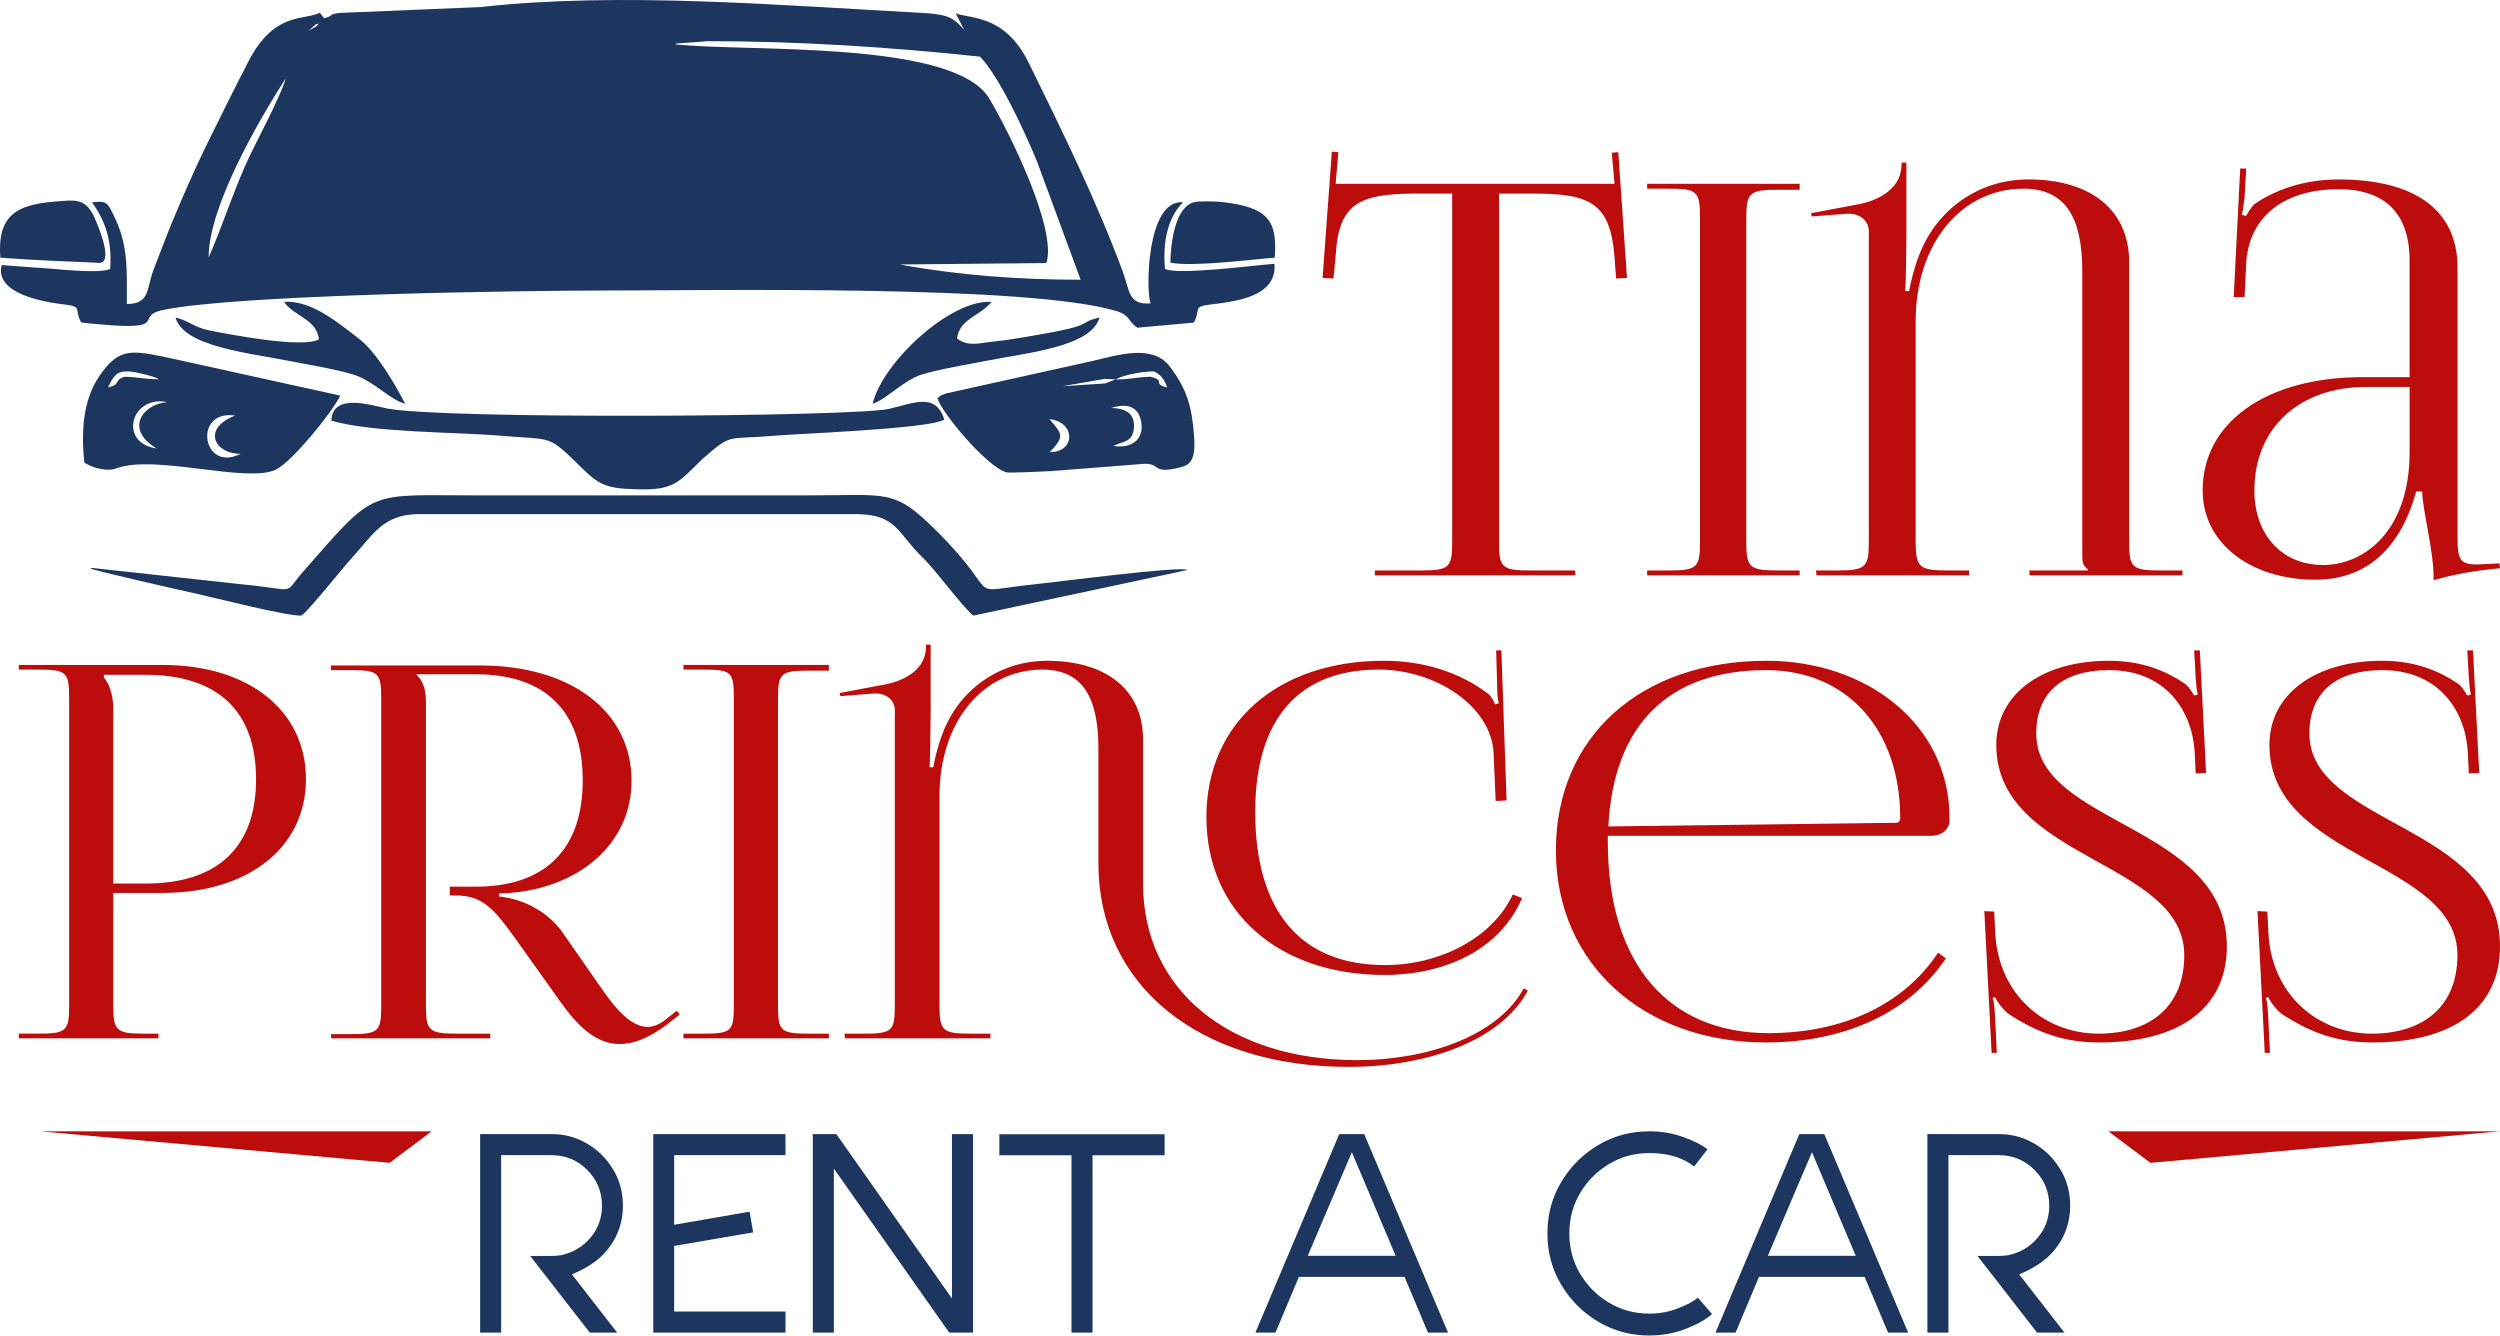 <?xml version="1.0" encoding="UTF-8"?>
<!DOCTYPE svg PUBLIC "-//W3C//DTD SVG 1.1//EN" "http://www.w3.org/Graphics/SVG/1.1/DTD/svg11.dtd">
<!-- Creator: CorelDRAW 2019 (64-Bit) -->
<svg xmlns="http://www.w3.org/2000/svg" xml:space="preserve" width="458.544mm" height="244.958mm" version="1.1" style="shape-rendering:geometricPrecision; text-rendering:geometricPrecision; image-rendering:optimizeQuality; fill-rule:evenodd; clip-rule:evenodd"
viewBox="0 0 4065.82 2171.99"
 xmlns:xlink="http://www.w3.org/1999/xlink"
 xmlns:xodm="http://www.corel.com/coreldraw/odm/2003">
 <defs>
  <style type="text/css">
   <![CDATA[
    .fil0 {fill:#1D365F}
    .fil3 {fill:#BC0C0C}
    .fil2 {fill:#1D365F;fill-rule:nonzero}
    .fil1 {fill:#BC0C0C;fill-rule:nonzero}
   ]]>
  </style>
 </defs>
 <g id="Слой_x0020_1">
  <g id="_2131186962240">
   <path class="fil0" d="M339.35 418.54c-0.23,-82.24 81.86,-223.47 125.31,-291.13 -9.73,33.99 -49.32,104.35 -65.97,142.18 -21.52,48.89 -38.44,101.61 -59.34,148.95zm1254.47 -326.45c32.44,33.43 75.09,127.65 92.71,170.54l70.91 192.29c-98.37,0 -197.75,-7.03 -294.3,-24.79l238.72 -2.32c17.64,-55.45 -60.94,-213.97 -92.93,-267.52 -57.49,-96.23 -397.59,-75.25 -511.36,-88.31 1.01,-0.56 2.43,-1.06 3.22,-1.3l50.26 -3.67c145.17,-0.19 297.74,9.65 442.76,25.08zm-1079.9 -52.81l4.4 -0.84 -3.65 4.38 -13.1 7.35 12.36 -10.9zm1040.2 -17.9l13.88 27.09c-16.1,-17.63 -21.91,-25.24 -69.78,-27.59 -227.51,-12.07 -491.2,-34.67 -716.91,-9.38l-227.79 9.47c-22.01,2.36 -7.53,3.63 -26.42,8.71l-6.86 -8.96c-25.73,12.91 -74.19,-2.39 -116.19,79.09 -22.79,44.21 -44.22,87.43 -65.96,131.48 -20.83,42.2 -42.86,92.7 -60.87,136.55 -9.75,23.74 -17.74,46.35 -26.98,69.53 -12.45,31.22 -5.29,56.95 -43.91,57.03 0,-58.36 2.39,-96.36 -21.74,-144.91 -10.25,-20.61 -11.07,-23.01 -35.01,-20.56 23.64,33.02 32.6,65.3 29.6,108.47 -20.26,8.84 -94.69,-1.2 -122.25,-2.26l-54.21 -4.07c-11.95,47.49 70.85,60.37 101.78,64.08 31.07,3.73 15.24,7.59 27.68,29.38 155.79,17.13 81.34,-9.42 132.39,-20.25 120.73,-25.62 596.95,-31.81 719.51,-31.81 172.31,0 690.35,-9.67 832,33.56 22.3,6.81 18.27,17.05 33.7,26.92l91.67 -8.27c12.47,-22.01 -3.47,-25.72 27.66,-29.52 38.05,-4.65 108.46,-11.84 103.57,-66.15 -38.89,3.19 -156.23,18.36 -178.03,8.39 -4.7,-52.27 8.85,-88.43 29.39,-108.47 -60.25,-5.13 -60.52,148.07 -52.73,164.34 -36.56,3.85 -34.56,-22.58 -44.82,-50.23 -43.54,-117.33 -98.6,-229.44 -153.93,-341.82 -39.33,-79.89 -98.42,-70.18 -118.45,-79.82z"/>
   <path class="fil0" d="M149.61 923.63l-2.14 0.81c-0.96,2.29 152.06,36.72 171.21,40.94 31.4,6.92 148.89,37.2 171.73,35.71 11.54,-7.71 66.52,-77.04 81.69,-93.57 35.49,-38.66 50.58,-70.77 108.6,-71.4l712.26 0c65.75,0.71 66.19,30.53 106.31,69.29 24.13,23.31 64.12,79.85 83.89,95.76l347.76 -74.1c-6.75,-7.46 -214.12,19.68 -244.28,22.74 -126.41,12.83 -49.79,26.69 -163.18,-86.07 -69.97,-69.58 -77.93,-58.09 -209.81,-58.09l-540.47 0c-177.89,0 -160.53,-12.46 -280.08,123.89 -34.31,39.13 -6.64,29.69 -97.97,20.94l-245.52 -26.85z"/>
   <path class="fil0" d="M1706.7 681.52c43.81,5.38 41.82,54.26 0.74,53.79 23.59,-25.45 21.31,-28.16 -0.74,-53.79zm103.92 43.6c15.97,-7.75 31.68,-5.2 33.55,-29.7 1.87,-24.41 -16.3,-31.78 -37.19,-31.9 17.71,-5.67 42.04,-7.92 48.4,19.77 7.2,31.37 -15.74,47 -44.77,41.83zm96.24 -90.45l1.31 1.31c-0.09,-0.09 -1.75,-0.87 -1.31,-1.31zm-8.79 -4.39l0 0zm-101.06 -14.17l17.58 1.02 -17.58 6.48 -69.62 4.6 69.62 -12.1zm17.58 1.02c11.72,-7.38 44.17,-13.14 61.52,-13.15 10.72,4.09 18.59,13.84 21.97,26.3 -25.73,-7.06 -0.63,-10.47 -26.36,-17.53 -20.42,0.02 -33.34,4.38 -57.12,4.38zm-289.91 30.59c5.78,22.44 80.53,112.18 112.39,120.51 4.62,1.21 60.36,-1.42 72.08,-2.03l147.05 -11.52c32.94,-3.3 14.95,16.45 58.55,6.57 17.96,-4.07 30.42,-7.58 27.25,-51.65 -3.39,-47.11 -11.11,-76.37 -39.89,-114.02 -27.78,-36.34 -85.29,-17.96 -122.66,-9.14l-240.87 53.42c-10.19,3.69 -8.11,2.86 -13.89,7.87z"/>
   <path class="fil0" d="M382.34 675.87c-54.79,20.96 -33.2,62.92 9.01,62.14 -62.76,31.8 -78.01,-72.41 -9.01,-62.14zm-127.64 53.45c-63.01,-8.94 -41.58,-87.41 17.12,-75.29 -38.17,2.56 -70.79,43.18 -17.12,75.29zm-79.11 -99.04c8.79,-17.46 12.84,-27.46 34.32,-26.16 11.81,0.72 41,7.87 48.71,12.72 -23.78,0 -36.24,-4.09 -56.66,-4.1 -18.77,7.17 -3.27,11.3 -26.36,17.53zm-38.6 121.8c10.54,7.68 35.83,15.77 51.78,9.76 63.33,-23.86 213.95,25.22 260.72,1.53 25.28,-12.8 88.48,-89.5 103.99,-119.95l-273.53 -60.28c-65.33,-13.91 -86.13,-19.03 -118.49,28.64 -26.81,39.48 -29.36,89.62 -24.46,140.29z"/>
   <path class="fil0" d="M538.82 684.15c67.28,19.75 203.48,18.27 278.61,24.74 75.98,6.55 73.25,-1.37 115.04,38.66 40.02,39.57 45.44,46.73 104.78,48.27 58.06,1.51 65.94,-10.66 103.93,-48.28 50.3,-44.02 39.15,-32.12 115.04,-38.66 45.53,-3.92 252.64,-11.17 279.52,-26.36 -13.99,-46.21 -52.99,-25.38 -90.54,-17.46 -60.99,12.87 -727.12,17.04 -815.91,-0.83 -26.5,-5.33 -88.65,-25.6 -90.46,19.9z"/>
   <path class="fil0" d="M518.71 551.7c-24.93,15.11 -140.41,-6.71 -179.45,-14.57 -22.22,-4.47 -33.45,-15.97 -53.82,-20.83 12.95,47.75 120.72,57.78 184.14,70.55 31.7,6.39 74.55,12.96 105.05,22.33 33.19,10.2 59.7,41.46 84.31,47.41 -15.45,-29.87 -46.42,-83.72 -74.62,-105.29 -34.38,-26.29 -77.3,-63.16 -122.46,-60.49 15.01,23.18 52.83,27.43 56.86,60.9z"/>
   <path class="fil0" d="M1419.11 656.59c19.89,-5.37 51.36,-38.71 79.88,-47.44 30.32,-9.27 73.47,-16.05 105.03,-22.34 65.77,-13.12 171.14,-22.44 184.18,-70.51 -40.67,9.71 1.37,11.18 -110.49,30.05 -19.96,3.37 -41.68,7.16 -61.27,9.02 -23.34,2.22 -40.93,9.37 -59.97,-4.81 3.93,-32.27 38.16,-36.9 56.02,-59.57 -67.16,-4.43 -177.28,98.46 -193.39,165.59z"/>
   <path class="fil0" d="M158.01 427.33c29.24,5.35 2.77,-57.71 -5.62,-76.4 -15.08,-29.3 -30.75,-25.67 -64.5,-22.98 -62.2,4.95 -92.55,23.87 -87.32,91.16 53.14,4 104.07,5.92 157.43,8.23z"/>
   <path class="fil0" d="M2073.07 419.1c4.75,-61.07 -11.18,-82.49 -87.73,-90.75 -8.04,-0.87 -35.38,-1.44 -42.55,0.22 -34.84,8.08 -39.29,78.34 -39.29,98.63 35.79,7.17 129.19,-5.07 169.56,-8.11z"/>
  </g>
  <path class="fil1" d="M2235.97 935.7l325.94 0 0 -7.97 -72.63 0c-46.94,0 -51.37,-4.43 -51.37,-46.94l0 -565.96 56.68 0c93,0 124,16.83 131.08,101.85l2.66 36.31 17.71 -0.88 -14.17 -204.6 -10.63 0.89 4.43 50.48 -453.48 0 4.43 -51.37 -10.63 -0.89 -15.06 205.48 17.71 0.88 3.54 -36.31c4.43,-85.03 37.2,-101.85 131.08,-101.85l58.46 0 0 565.96c0,42.51 -4.43,46.94 -51.37,46.94l-74.4 0 0 7.97zm442.85 0l247.99 0 0 -7.97 -33.66 0c-46.94,0 -53.14,-3.54 -53.14,-46.06l0 -526.99c0,-42.51 6.2,-46.06 53.14,-46.06l33.66 0 0 -9.74 -247.99 0 0 7.97 33.66 0c46.94,0 52.26,3.54 52.26,46.06l0 528.76c0,42.51 -5.31,46.06 -52.26,46.06l-33.66 0 0 7.97zm275.45 0l247.99 0 0 -7.97 -33.66 0c-46.94,0 -53.14,-4.43 -53.14,-46.94l0 -357.82c0,-129.31 76.17,-216.11 175.37,-216.11 68.2,0 95.65,46.94 95.65,133.74l0 462.33c0,14.17 1.77,16.83 8.86,23.03l0 1.77 -94.77 0 0 7.97 248.88 0 0 -7.97 -35.43 0c-46.94,0 -51.37,-4.43 -51.37,-46.94l0 -455.25c0,-80.6 -58.46,-133.74 -163.85,-133.74 -80.6,0 -149.68,48.71 -178.02,124 -6.2,15.06 -13.29,41.63 -15.94,57.57l-6.2 0c0.89,-7.97 1.77,-78.83 1.77,-93l0 -116.03 -7.97 0 0 3.54c0,36.31 -32.77,57.57 -71.74,64.66l-75.28 14.17 0.89 5.31 57.57 -4.43 2.66 0c19.49,0 32.77,12.4 32.77,28.34l0 504.85c0,42.51 -5.31,46.94 -52.26,46.94l-33.66 0 0.89 7.97zm964.52 -322.39l-76.17 0c-156.77,0 -260.39,73.51 -260.39,184.22 0,86.8 78.83,145.25 183.34,145.25 70.86,0 134.63,-37.2 163.85,-143.48l9.74 0c0.89,31 18.6,97.43 18.6,137.28l0 7.09c27.46,-7.97 60.23,-15.06 108.05,-19.49l-0.89 -7.97 -16.83 0.89c-7.09,0 -13.29,0.89 -19.49,0.89 -29.23,0 -31.88,-9.74 -31.88,-45.17l0 -437.53c0,-93 -68.2,-143.48 -193.97,-143.48 -58.46,0 -104.51,18.6 -134.63,38.97 -6.2,4.43 -14.17,17.71 -15.06,20.37l-7.09 -1.77c1.77,-6.2 2.66,-15.94 4.43,-28.34l2.66 -46.94 -9.74 0 -10.63 209.02 17.71 0 2.66 -54.91c3.54,-69.08 54.03,-120.45 150.57,-120.45 75.28,0 115.14,39.86 115.14,116.03l0 189.54zm0 15.94l0 106.28c0,126.65 -72.63,183.34 -140.83,183.34 -66.43,0 -111.6,-48.71 -111.6,-121.34 0,-100.97 72.63,-168.28 181.57,-168.28l70.86 0z"/>
  <path class="fil1" d="M169.01 1097.44l67.56 0c117.39,0 179.89,59.12 179.89,169.76 0,110.64 -62.5,169.76 -179.89,169.76l-52.36 0 0 -282.93c0,-19.42 -4.22,-38.85 -15.2,-52.36l0 -4.22zm-138.51 591.19l227.19 0 0 -7.6 -22.8 0c-44.76,0 -50.67,-4.22 -50.67,-44.76l0 -184.11 80.23 0c140.2,0 233.1,-74.32 233.1,-184.96 0,-111.48 -92.9,-185.8 -233.1,-185.8l-233.94 0 0 7.6 32.09 0c44.76,0 49.83,4.22 49.83,44.76l0 502.51c0,40.54 -5.07,44.76 -49.83,44.76l-32.09 0 0 7.6zm508.43 0l258.44 0 0 -7.6 -54.05 0c-44.76,0 -50.67,-4.22 -50.67,-44.76l0 -494.91c0,-19.43 -4.22,-33.78 -15.2,-43.92l0 -0.85 96.28 0c113.17,0 173.98,59.96 173.98,172.29 0,112.33 -60.81,173.13 -173.98,173.13l-42.23 0 0 14.36 10.98 0c41.38,0 60.81,21.96 92.06,65.03l65.03 91.21c28.72,41.38 60.81,85.3 108.1,85.3 22.8,0 47.3,-9.29 77.7,-32.09l20.27 -16.05 -5.07 -5.91 -20.27 16.05c-9.29,6.76 -18.58,10.13 -27.03,10.13 -36.32,0 -67.56,-52.36 -92.06,-86.99l-46.45 -66.72c-20.27,-29.56 -59.12,-54.05 -103.04,-58.27l0 -5.07 18.58 -0.85c111.48,-9.29 196.78,-79.39 196.78,-182.43 0,-112.33 -97.97,-187.49 -246.61,-187.49l-242.39 0 0 7.6 32.09 0c44.76,0 49.83,4.22 49.83,44.76l0 502.51c0,40.54 -5.07,44.76 -49.83,44.76l-32.09 0 0.85 6.76zm572.61 0l236.48 0 0 -7.6 -32.09 0c-44.76,0 -50.67,-3.38 -50.67,-43.92l0 -502.51c0,-40.54 5.91,-43.92 50.67,-43.92l32.09 0 0 -9.29 -236.48 0 0 7.6 32.09 0c44.76,0 49.83,3.38 49.83,43.92l0 504.2c0,40.54 -5.07,43.92 -49.83,43.92l-32.09 0 0 7.6zm262.66 0l236.48 0 0 -7.6 -32.09 0c-44.76,0 -50.67,-4.22 -50.67,-44.76l0 -341.2c0,-123.31 72.63,-206.07 167.22,-206.07 65.03,0 91.21,44.76 91.21,127.53l0 187.49c0,198.47 163,331.07 407.08,331.07 128.37,0 248.3,-43.07 291.37,-124.15l-6.76 -3.38c-42.23,77.7 -157.93,116.55 -270.26,116.55 -209.45,0 -348.8,-114.86 -348.8,-287.15l0 -234.79c0,-76.86 -55.74,-127.53 -156.24,-127.53 -76.85,0 -142.73,46.45 -169.76,118.24 -5.91,14.36 -12.67,39.69 -15.2,54.9l-5.91 0c0.85,-7.6 1.69,-75.17 1.69,-88.68l0 -110.64 -7.6 0 0 3.38c0,34.63 -31.25,54.9 -68.41,61.65l-71.79 13.51 0.84 5.07 54.9 -4.22 2.53 0c18.58,0 31.25,11.82 31.25,27.03l0 481.4c0,40.54 -5.07,44.76 -49.83,44.76l-32.09 0 0.85 7.6zm1075.97 -386.81l-8.45 -244.08 -8.45 0 1.69 61.65c0,8.45 0.84,17.74 2.53,24.49l-5.91 1.69c-2.53,-5.91 -5.91,-12.67 -10.98,-16.89 -47.3,-36.32 -107.26,-54.05 -169.76,-54.05 -173.13,0 -288.84,101.35 -288.84,254.21 0,153.71 116.55,256.75 289.68,256.75 97.97,0 187.49,-40.54 223.81,-125l-15.2 -5.91c-32.94,70.94 -119.08,114.86 -207.76,114.86 -136.82,0 -211.14,-86.99 -211.14,-249.15 0,-150.33 70.1,-231.41 201.01,-231.41 92.06,0 182.43,59.12 186.65,135.13l3.38 78.54 17.74 -0.85zm691.7 57.43c16.05,0 28.72,-10.98 28.72,-24.49l0 -4.22c0,-153.71 -135.97,-255.9 -297.29,-255.9 -205.23,0 -342.89,123.31 -342.89,308.26 0,187.49 146.11,312.49 341.2,312.49 131.75,0 235.63,-50.67 293.06,-136.82l-12.67 -9.29c-54.05,81.92 -151.18,130.91 -276.17,130.91 -158.78,0 -260.97,-108.95 -260.97,-310.8l0 -10.13 527.01 0zm-526.16 -15.2c8.45,-165.53 97.97,-254.21 256.75,-254.21 130.91,0 217.9,96.28 217.9,240.7 0,5.07 -2.53,7.6 -6.76,7.6l-467.89 5.91zm611.46 137.66l11.82 230.57 8.45 0 -2.53 -53.21c-0.85,-10.13 -0.85,-27.87 -4.22,-36.32l4.22 -0.84c2.53,7.6 16.05,23.65 22.8,27.87 47.3,30.4 89.52,45.61 146.95,45.61 128.37,0 206.92,-54.9 206.92,-156.24 0,-198.47 -309.95,-196.78 -309.95,-346.27 0,-66.72 43.07,-103.04 118.24,-103.04 92.06,0 135.13,65.88 139.35,132.6l1.69 35.47 16.89 -0.85 -10.13 -199.32 -9.29 0 2.53 44.76c0.84,11.82 1.69,21.11 3.38,27.03l-5.91 1.69c-1.69,-2.53 -8.45,-15.2 -15.2,-19.43 -28.72,-19.42 -67.56,-37.16 -123.31,-37.16 -109.79,0 -183.27,54.9 -183.27,136.82 0,187.49 305.73,187.49 305.73,342.05 0,82.77 -54.9,127.53 -139.35,127.53 -88.68,0 -163,-64.19 -168.07,-163.85l-1.69 -34.63 -16.05 -0.84zm444.24 0l11.82 230.57 8.45 0 -2.53 -53.21c-0.85,-10.13 -0.85,-27.87 -4.22,-36.32l4.22 -0.84c2.53,7.6 16.05,23.65 22.8,27.87 47.3,30.4 89.52,45.61 146.95,45.61 128.37,0 206.92,-54.9 206.92,-156.24 0,-198.47 -309.95,-196.78 -309.95,-346.27 0,-66.72 43.07,-103.04 118.24,-103.04 92.06,0 135.13,65.88 139.35,132.6l1.69 35.47 16.89 -0.85 -10.13 -199.32 -9.29 0 2.53 44.76c0.84,11.82 1.69,21.11 3.38,27.03l-5.91 1.69c-1.69,-2.53 -8.45,-15.2 -15.2,-19.43 -28.72,-19.42 -67.56,-37.16 -123.31,-37.16 -109.79,0 -183.27,54.9 -183.27,136.82 0,187.49 305.73,187.49 305.73,342.05 0,82.77 -54.9,127.53 -139.35,127.53 -88.68,0 -163,-64.19 -168.07,-163.85l-1.69 -34.63 -16.05 -0.84z"/>
  <path class="fil2" d="M1003.77 2167.22l-44.63 0 -96.88 -124.66 34.7 0c5.08,0 10.16,-0.38 15.08,-1.15 19.55,-4.08 35.55,-13.54 48.17,-28.4 12.54,-14.85 18.78,-32.32 18.78,-52.33 0,-22.7 -8,-42.01 -24.01,-58.02 -16.01,-16.01 -35.32,-24.01 -58.02,-24.01l-81.88 0 0 288.56 -34.24 0 0 -322.8 116.12 0c19.55,0 37.55,4.39 53.94,13.31 16.47,8.85 30.09,20.78 40.71,35.78 14.31,19.7 21.47,42.09 21.47,67.18 0,25.16 -7.16,47.48 -21.47,66.95 -12.93,18.39 -33.4,33.32 -61.48,44.94l73.64 94.65zm273.71 0l-215.07 0 0 -322.8 215.07 0 0 34.24 -181.06 0 0 113.19 122.66 -21.24 5.85 33.63 -128.51 22.08 0 106.65 181.06 0 0 34.24zm305.03 0l-38.78 0 -187.6 -266.71 0 266.71 -34.24 0 0 -322.8 38.32 0 187.99 267.32 0 -267.32 34.32 0 0 322.8zm194.3 0l-34.24 0 0 -288.33 -117.27 0 0 -34.24 268.79 0 0 34.24 -117.27 0 0 288.33zm578.2 0l-32.7 0 -38.09 -90.65 -171.75 0 -38.09 90.65 -32.7 0 136.35 -322.8 40.63 0 136.35 322.8zm-85.26 -124.89l-71.18 -168.44 -71.72 168.44 142.9 0zm412.76 129.66c-30.47,-0.08 -58.33,-7.54 -83.41,-22.47 -25.09,-14.93 -45.09,-35.01 -60.02,-60.1 -15.01,-25.09 -22.47,-52.86 -22.47,-83.41 0,-30.63 7.46,-58.48 22.47,-83.64 14.93,-25.09 34.94,-45.09 60.02,-60.02 25.09,-15 52.94,-22.47 83.41,-22.47 19.24,0 37.55,3.08 54.79,9.23 17.31,6.16 30.55,12.85 39.71,20.08l-21.85 27.93c-18.24,-14.54 -42.4,-21.85 -72.64,-21.85 -24.01,0 -45.86,5.93 -65.56,17.7 -19.7,11.77 -35.4,27.55 -47.17,47.32 -11.7,19.78 -17.54,41.71 -17.54,65.72 0,23.93 5.85,45.79 17.54,65.48 11.77,19.78 27.47,35.55 47.17,47.25 19.7,11.7 41.55,17.62 65.56,17.62 16.39,0 31.93,-2.85 46.56,-8.62 14.7,-5.69 25.39,-11.47 32.16,-17.31l23.16 26.55c-9.85,8.93 -24.08,16.93 -42.71,24.16 -18.54,7.23 -38.24,10.77 -59.17,10.85zm420.76 -4.77l-32.7 0 -38.09 -90.65 -171.75 0 -38.09 90.65 -32.7 0 136.35 -322.8 40.63 0 136.35 322.8zm-85.26 -124.89l-71.18 -168.44 -71.72 168.44 142.9 0zm339.5 124.89l-44.63 0 -96.88 -124.66 34.7 0c5.08,0 10.16,-0.38 15.08,-1.15 19.55,-4.08 35.55,-13.54 48.17,-28.4 12.54,-14.85 18.78,-32.32 18.78,-52.33 0,-22.7 -8,-42.01 -24.01,-58.02 -16.01,-16.01 -35.32,-24.01 -58.02,-24.01l-81.88 0 0 288.56 -34.24 0 0 -322.8 116.12 0c19.55,0 37.55,4.39 53.94,13.31 16.47,8.85 30.09,20.78 40.71,35.78 14.31,19.7 21.47,42.09 21.47,67.18 0,25.16 -7.16,47.48 -21.47,66.95 -12.93,18.39 -33.4,33.32 -61.48,44.94l73.64 94.65z"/>
  <polygon class="fil3" points="702.07,1839.87 633.72,1891.14 65.15,1839.87 "/>
  <polygon class="fil3" points="3428.89,1839.87 3497.24,1891.14 4065.82,1839.87 "/>
 </g>
</svg>
